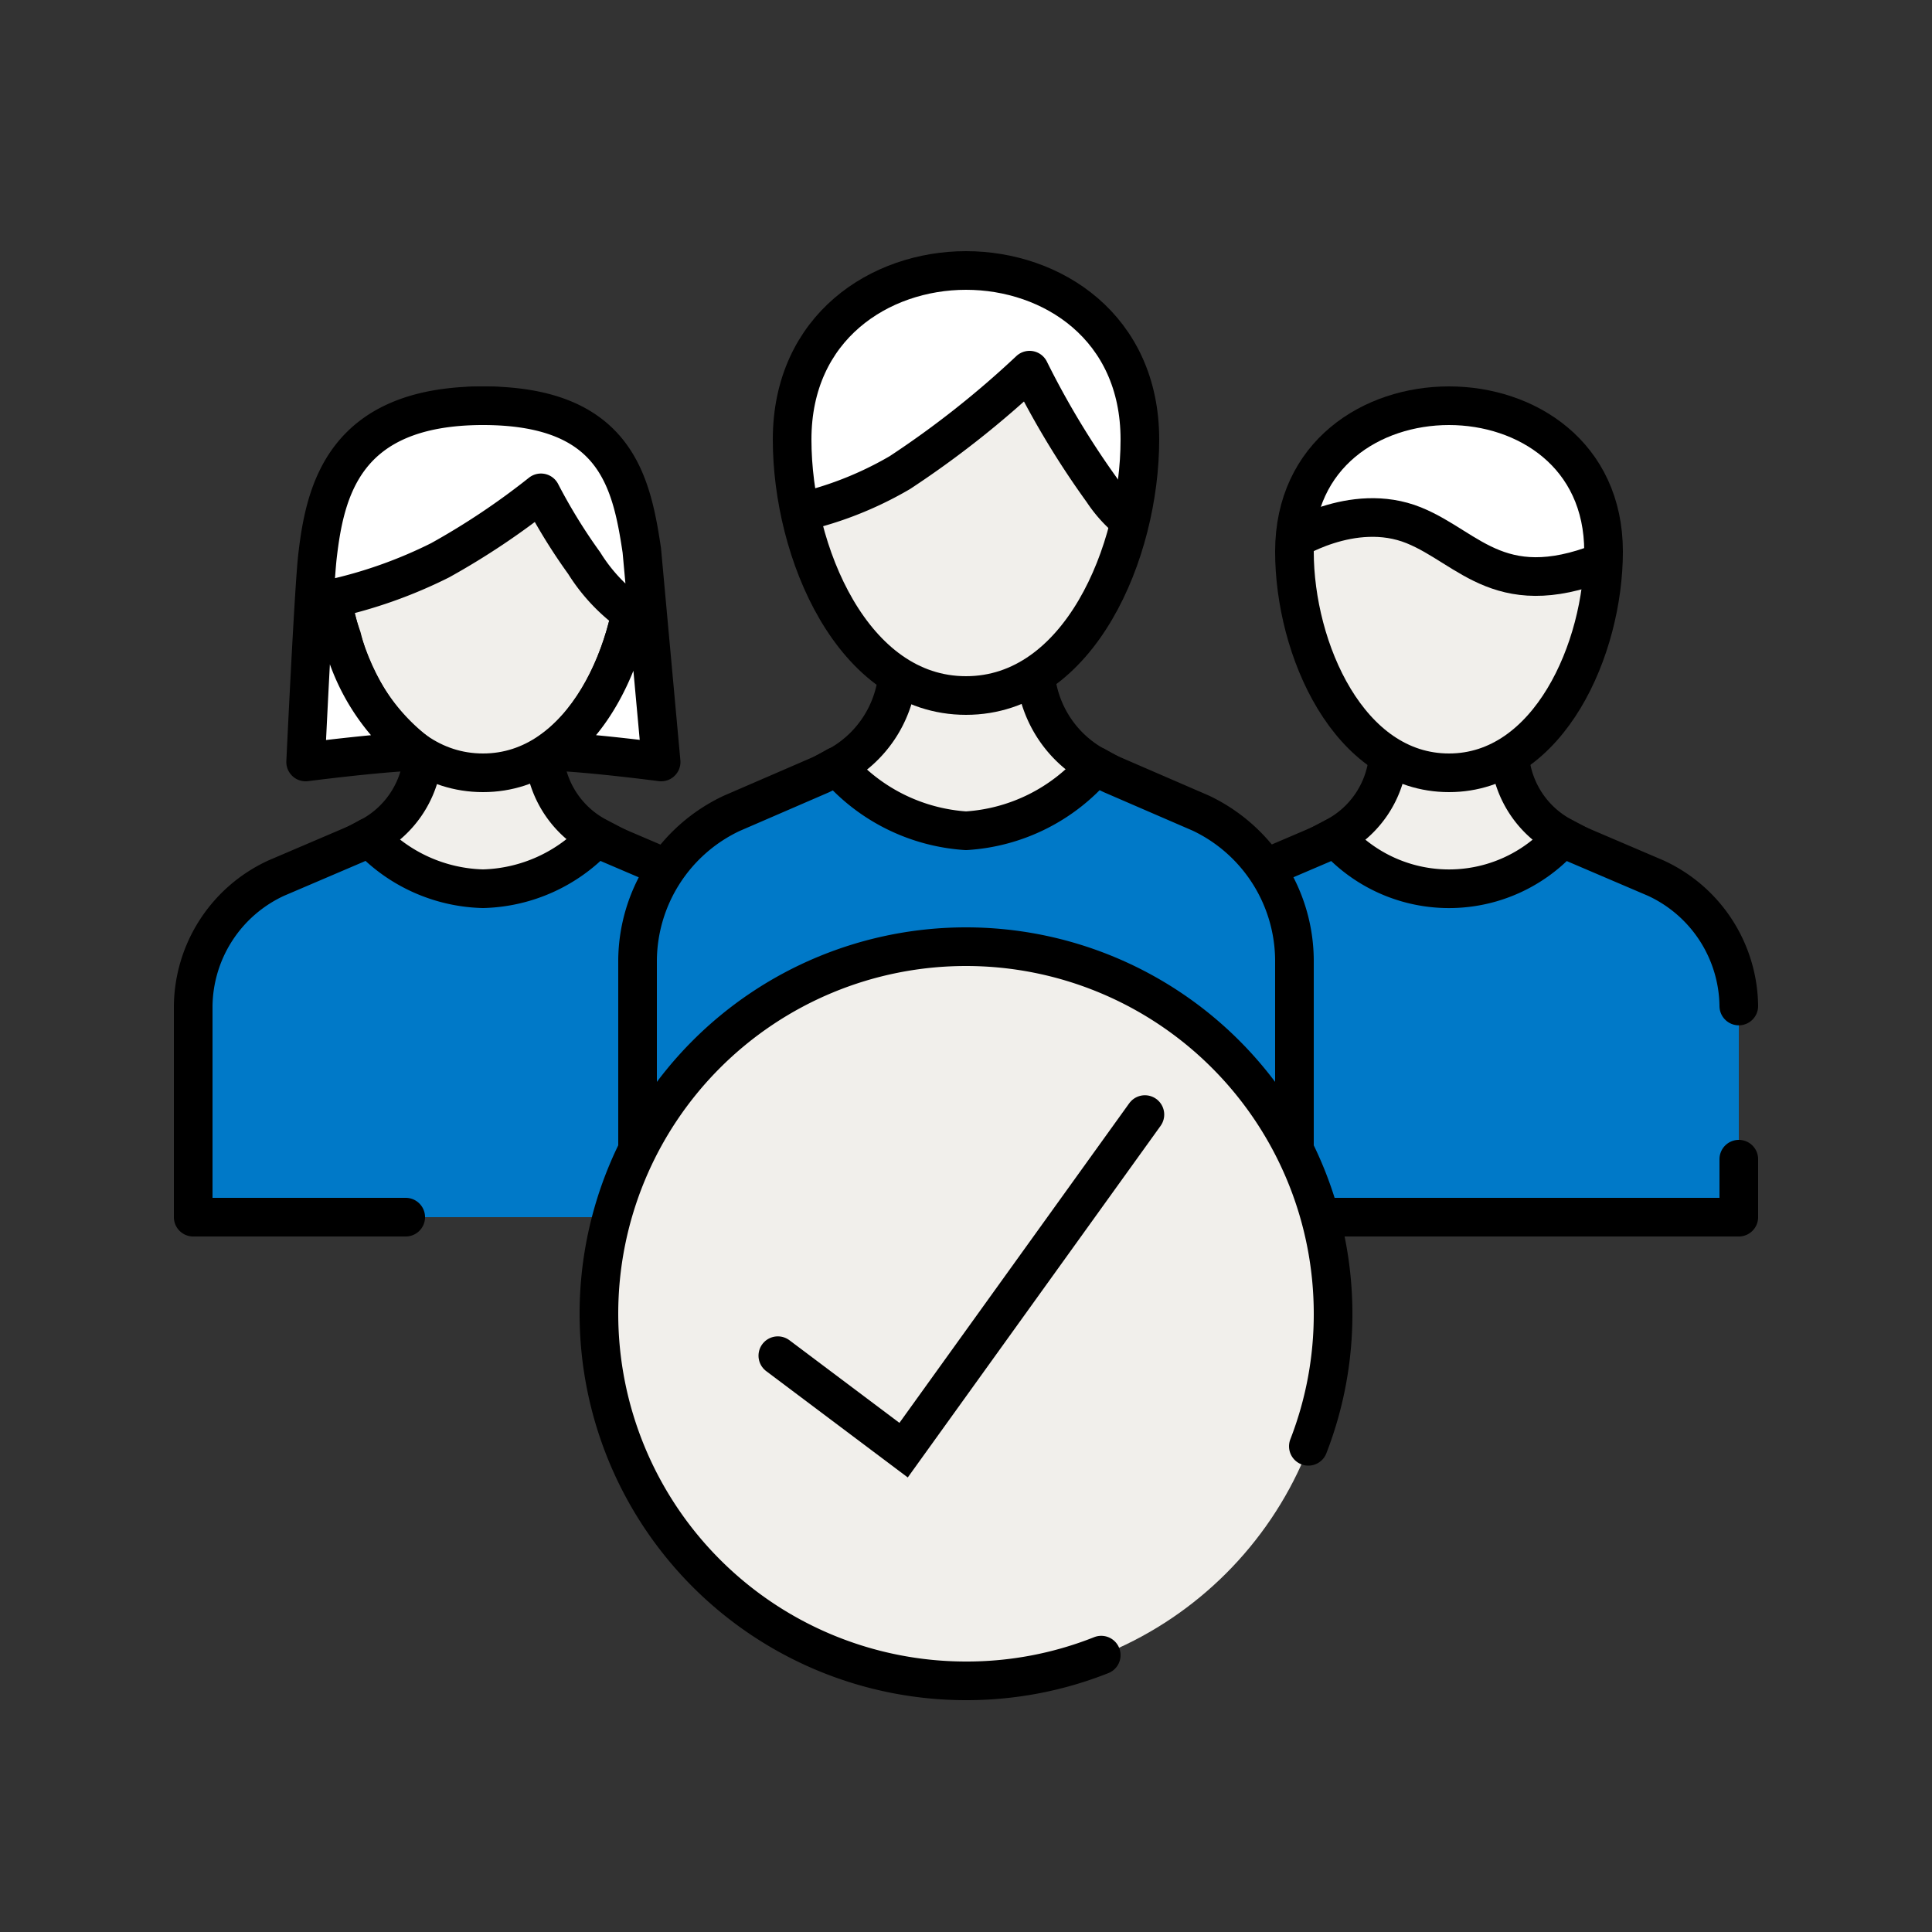 <svg xmlns="http://www.w3.org/2000/svg" xmlns:xlink="http://www.w3.org/1999/xlink" viewBox="0 0 100 100"><rect x="0" y="0" width="100" height="100" fill="#333333" stroke="none"/><defs><style>.cls-1,.cls-4{fill:#f1efeb;}.cls-1,.cls-2,.cls-3,.cls-6,.cls-7,.cls-9{stroke:#000;stroke-width:2px;}.cls-1,.cls-6,.cls-7,.cls-9{stroke-miterlimit:10;}.cls-2{fill:#0079c8;}.cls-2,.cls-3,.cls-9{stroke-linecap:round;}.cls-2,.cls-3{stroke-linejoin:round;}.cls-3,.cls-6{fill:#fff;}.cls-5{clip-path:url(#clip-path);}.cls-7,.cls-9{fill:none;}.cls-8{clip-path:url(#clip-path-2);}</style><clipPath id="clip-path"><path class="cls-1" d="M83,28.55c0,5-2.81,11.45-8,11.45s-8-6.41-8-11.45S71,21,75,21,83,23.52,83,28.55Z"/></clipPath><clipPath id="clip-path-2"><path class="cls-1" d="M59,22.75C59,28.57,55.87,36,50,36s-9-7.43-9-13.25S45.55,14,50,14,59,16.92,59,22.75Z"/></clipPath></defs><g id="Icons"><path class="cls-1" d="M28.19,39.32V36.93H21.87v2.39a5.2,5.2,0,0,1-2.74,4c1.23,1.36,3.45,7.14,5.9,7.14s4.67-5.78,5.9-7.14A5.17,5.17,0,0,1,28.19,39.32Z"/><path class="cls-2" d="M34.39,63H40V52.07a7.38,7.38,0,0,0-4.3-6.62l-4.07-1.74a5,5,0,0,1-.73-.38A8.32,8.32,0,0,1,25,46a8.32,8.32,0,0,1-5.9-2.67,5.59,5.59,0,0,1-.73.38l-4.07,1.74A7.38,7.38,0,0,0,10,52.07V63H21"/><path class="cls-1" d="M33,28.55c0,5-2.8,11.45-8,11.45s-8-6.41-8-11.45S21,21,25,21,33,23.52,33,28.55Z"/><path class="cls-3" d="M17.7,33A18.6,18.6,0,0,1,17.13,31,24.11,24.11,0,0,0,22.78,29,38,38,0,0,0,28,25.51a29,29,0,0,0,2.24,3.64,9.11,9.11,0,0,0,2.41,2.58h0c-.61,2.87-2,5.67-4.15,7.16,2,.06,5.72.55,5.72.55l-1-10.95C32.68,24.88,31.84,21,25,21c-7.21,0-8.18,4.42-8.57,7.82-.19,1.67-.61,10.62-.61,10.62s3.7-.48,5.69-.55A10.8,10.8,0,0,1,17.7,33Z"/><path class="cls-1" d="M78.16,39.32V36.93H71.84v2.39a5.17,5.17,0,0,1-2.74,4c1.23,1.36,3.45,7.14,5.9,7.14s4.67-5.78,5.9-7.14A5.17,5.17,0,0,1,78.16,39.32Z"/><path class="cls-2" d="M90,52.07a7.38,7.38,0,0,0-4.3-6.62l-4.07-1.74a5.59,5.59,0,0,1-.73-.38,7.85,7.85,0,0,1-11.8,0,5.59,5.59,0,0,1-.73.38L64.3,45.45A7.38,7.38,0,0,0,60,52.07V63H90V60"/><path class="cls-4" d="M83,28.55c0,5-2.81,11.45-8,11.45s-8-6.41-8-11.45S71,21,75,21,83,23.52,83,28.55Z"/><g class="cls-5"><path class="cls-6" d="M83.42,28.89c-5.7,2.47-7.31-.51-10.24-1.7-3.19-1.29-6.51.92-6.51.92V20.72H83.42Z"/></g><path class="cls-7" d="M83,28.55c0,5-2.81,11.45-8,11.45s-8-6.41-8-11.45S71,21,75,21,83,23.52,83,28.55Z"/><path class="cls-1" d="M53.61,35.05V32.31H46.45v2.74a6,6,0,0,1-3.11,4.61c1.4,1.56,3.92,8.2,6.69,8.2s5.29-6.64,6.68-8.2A6,6,0,0,1,53.61,35.05Z"/><path class="cls-2" d="M62.16,42.09l-4.62-2c-.3-.14-.57-.29-.83-.44A9.59,9.59,0,0,1,50,43a9.64,9.64,0,0,1-6.69-3.34c-.26.15-.53.3-.82.44l-4.62,2A8.48,8.48,0,0,0,33,49.69V63H67V49.69A8.48,8.48,0,0,0,62.16,42.09Z"/><path class="cls-4" d="M59,22.75C59,28.57,55.87,36,50,36s-9-7.43-9-13.25S45.55,14,50,14,59,16.92,59,22.75Z"/><g class="cls-8"><path class="cls-3" d="M53.29,19.16a44.31,44.31,0,0,0,3.78,6.26,6.82,6.82,0,0,0,2.31,2.17s4.87-13.8-9.17-13.8c-13.39,0-9.84,12.93-9.84,12.93a18.41,18.41,0,0,0,6.21-2.26A49.62,49.62,0,0,0,53.29,19.16Z"/></g><path class="cls-7" d="M59,22.75C59,28.57,55.87,36,50,36s-9-7.43-9-13.25S45.55,14,50,14,59,16.92,59,22.75Z"/><rect class="cls-4" x="31.03" y="49" width="38" height="38" rx="19"/><path class="cls-9" d="M57,85.67A18.86,18.86,0,0,1,50,87h0A19,19,0,0,1,31,68h0A19,19,0,0,1,50,49h0A19,19,0,0,1,69,68h0a18.84,18.84,0,0,1-1.28,6.86"/><polyline class="cls-9" points="40.26 70.17 46.77 75.06 59.26 57.69"/></g></svg>